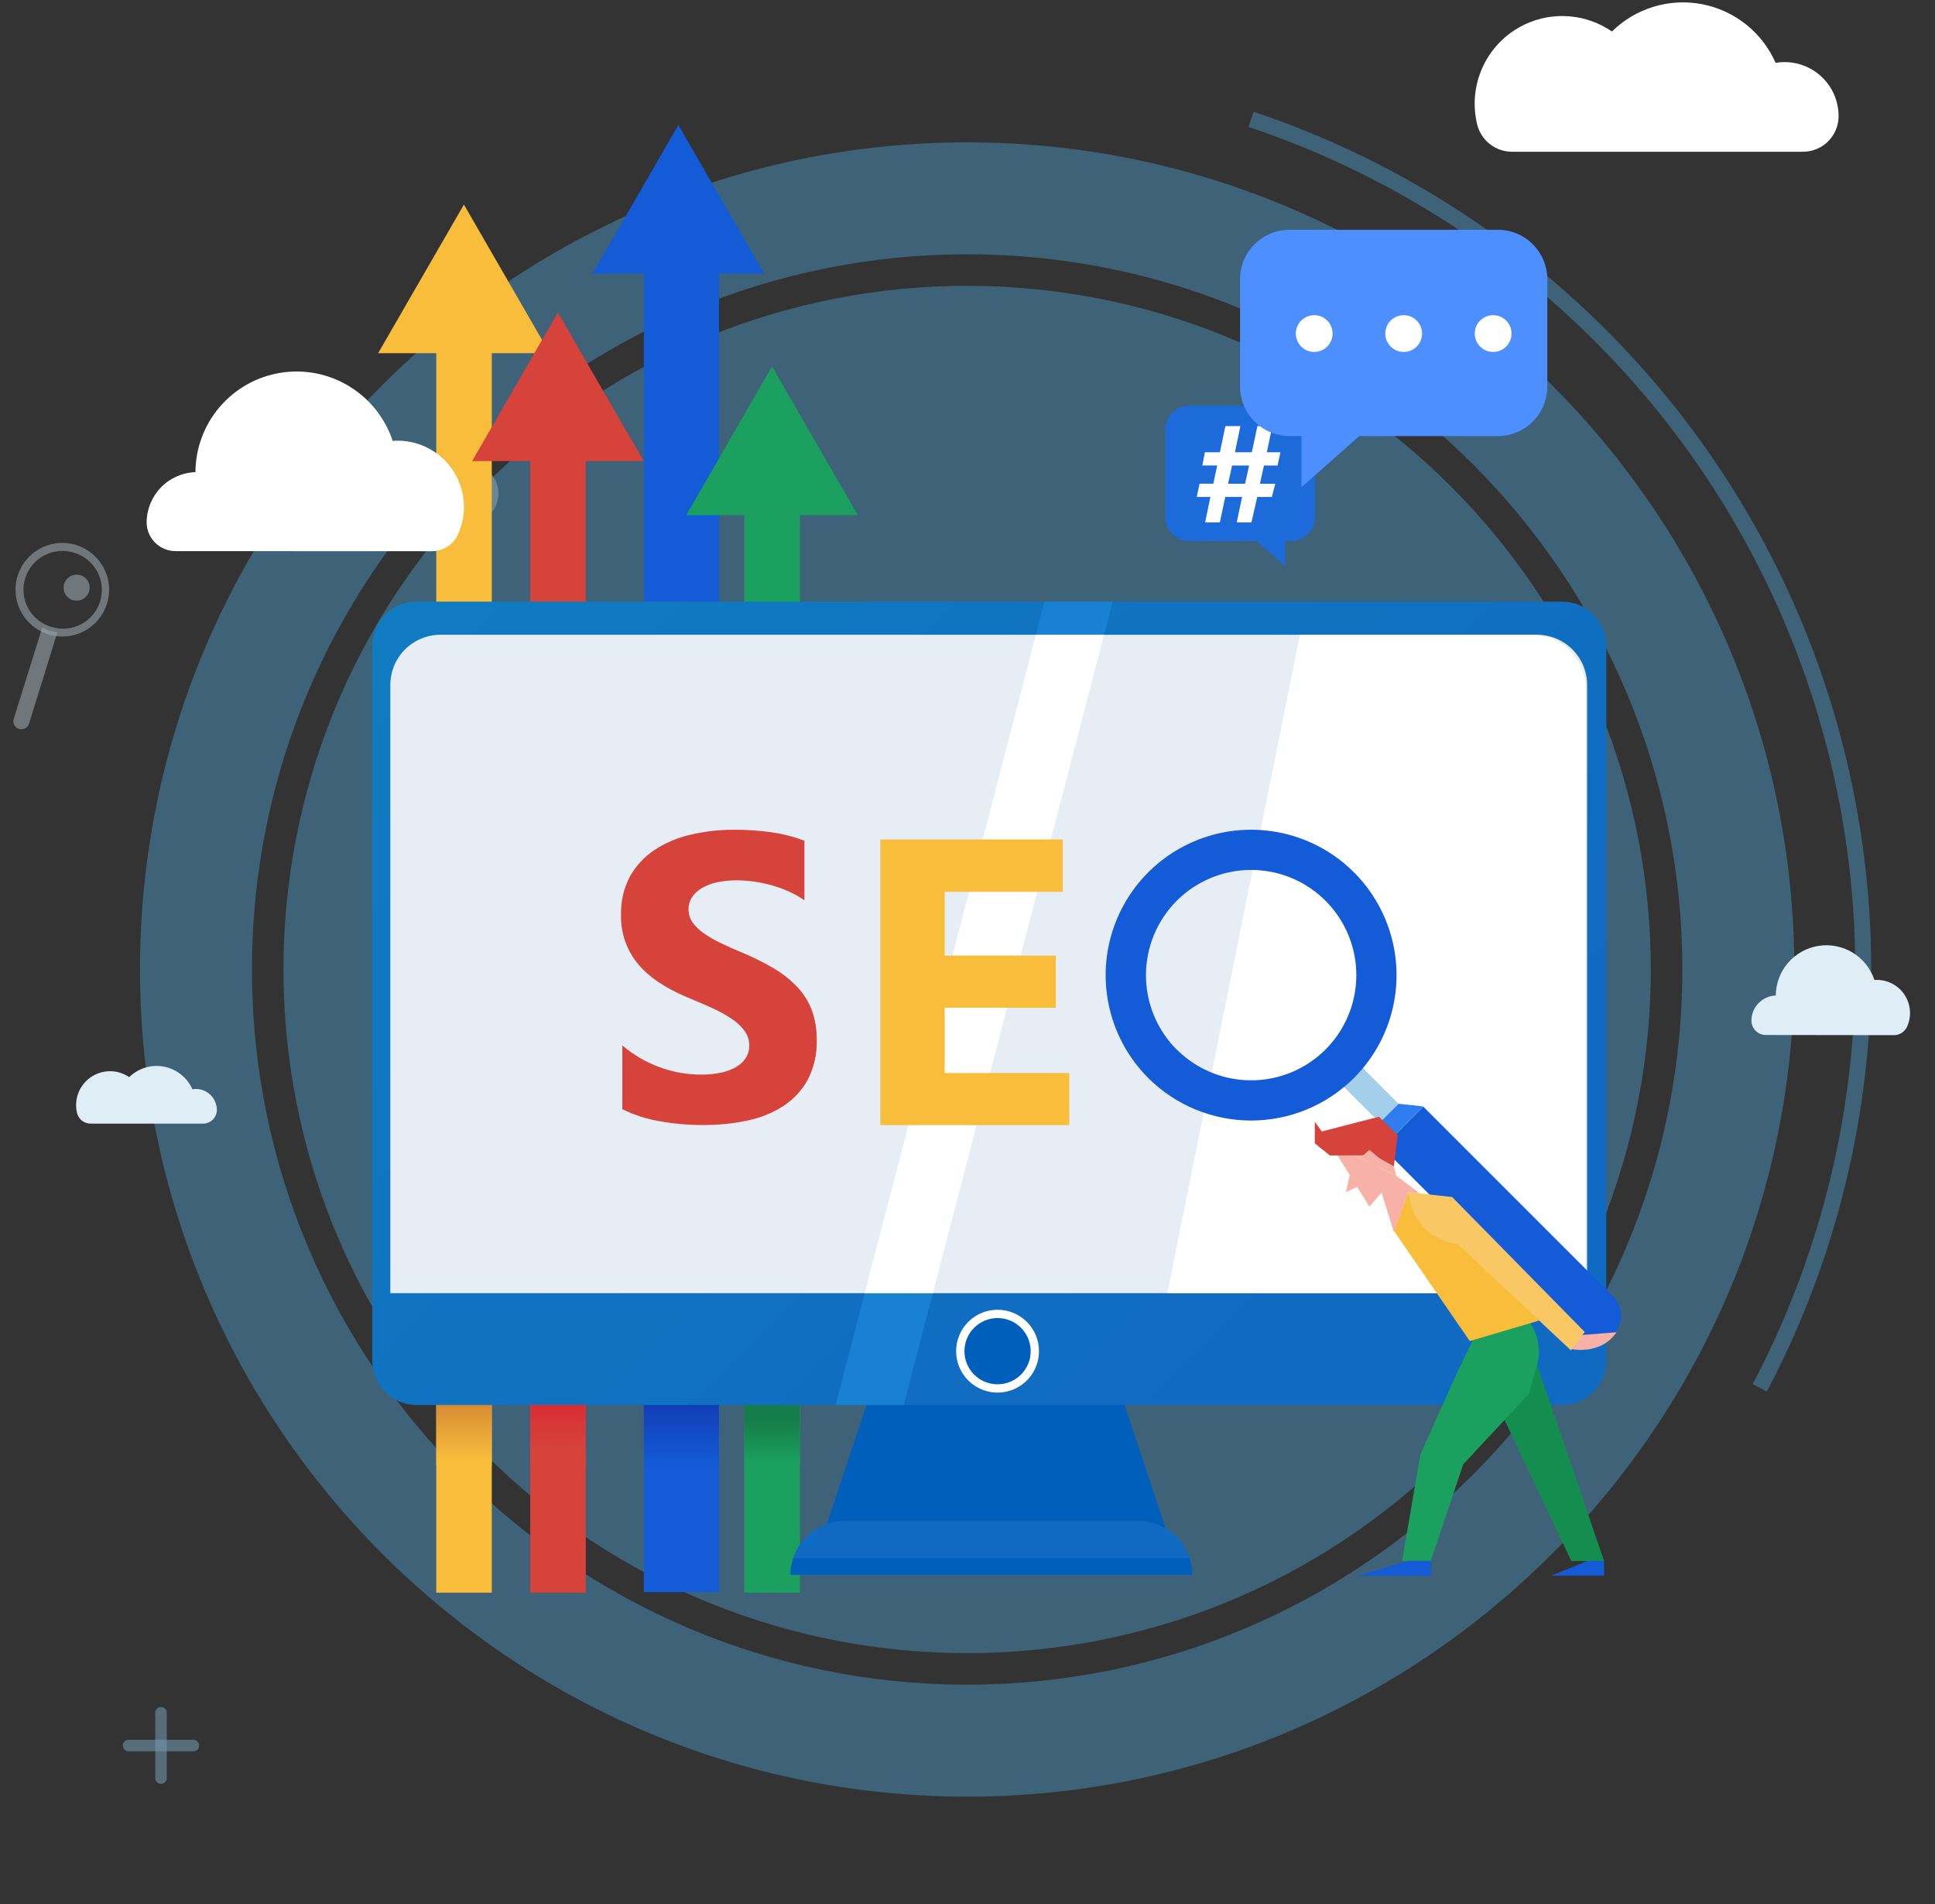<?xml version="1.0" encoding="UTF-8"?> <svg xmlns="http://www.w3.org/2000/svg" width="569" height="560" viewBox="0 0 569 560" fill="none"><rect x="0" y="0" width="569" height="560" fill="#333333" stroke="none"/> <g opacity="0.59"> <path opacity="0.59" d="M426.552 427.248C505.063 348.737 505.063 221.445 426.552 142.934C348.041 64.423 220.75 64.423 142.239 142.934C63.728 221.445 63.728 348.737 142.239 427.248C220.75 505.759 348.041 505.759 426.552 427.248Z" fill="#53BDF9"></path> <path opacity="0.59" d="M284.4 528.32C150.28 528.32 41.17 419.21 41.17 285.09C41.17 150.97 150.28 41.86 284.4 41.86C418.52 41.86 527.63 151 527.63 285.09C527.63 419.18 418.52 528.32 284.4 528.32ZM284.4 74.78C168.4 74.78 74.09 169.13 74.09 285.09C74.09 401.05 168.44 495.4 284.4 495.4C400.36 495.4 494.71 401.06 494.71 285.09C494.71 169.12 400.37 74.78 284.4 74.78V74.78Z" fill="#53BDF9"></path> <path opacity="0.59" d="M519.55 409.22L515.39 407.02C533.057 373.502 543.225 336.544 545.189 298.706C547.153 260.868 540.866 223.056 526.763 187.889C512.661 152.722 491.081 121.043 463.518 95.045C435.956 69.048 403.07 49.355 367.14 37.33L368.63 32.87C405.206 45.113 438.683 65.162 466.741 91.628C494.798 118.094 516.766 150.344 531.122 186.144C545.478 221.944 551.879 260.436 549.881 298.955C547.882 337.474 537.533 375.098 519.55 409.22V409.22Z" fill="#53BDF9"></path> <path opacity="0.59" d="M403.68 117.92C400.628 117.922 397.643 117.018 395.104 115.324C392.565 113.629 390.586 111.219 389.417 108.399C388.248 105.58 387.941 102.476 388.536 99.482C389.131 96.488 390.601 93.738 392.76 91.579C394.918 89.421 397.668 87.951 400.662 87.356C403.656 86.761 406.76 87.067 409.58 88.237C412.4 89.406 414.809 91.385 416.504 93.924C418.199 96.463 419.102 99.447 419.1 102.5C419.095 106.588 417.469 110.507 414.578 113.398C411.687 116.288 407.768 117.915 403.68 117.92V117.92ZM403.68 89.42C401.093 89.418 398.563 90.183 396.411 91.62C394.258 93.056 392.58 95.098 391.589 97.488C390.597 99.877 390.337 102.508 390.84 105.046C391.344 107.584 392.589 109.915 394.418 111.745C396.247 113.576 398.577 114.822 401.115 115.328C403.652 115.833 406.283 115.575 408.673 114.585C411.064 113.596 413.107 111.919 414.545 109.768C415.983 107.617 416.75 105.087 416.75 102.5C416.745 99.034 415.367 95.712 412.917 93.26C410.467 90.809 407.146 89.428 403.68 89.42Z" fill="#E3F4FC"></path> <path opacity="0.59" d="M410.27 102.5C410.27 103.806 409.883 105.082 409.157 106.168C408.432 107.253 407.4 108.099 406.194 108.599C404.987 109.098 403.66 109.228 402.379 108.972C401.099 108.717 399.923 108.087 399 107.163C398.077 106.239 397.449 105.062 397.196 103.781C396.942 102.501 397.075 101.173 397.576 99.967C398.077 98.761 398.924 97.731 400.011 97.007C401.098 96.283 402.375 95.898 403.68 95.9C404.547 95.9 405.404 96.071 406.205 96.403C407.005 96.734 407.732 97.221 408.344 97.834C408.956 98.447 409.441 99.174 409.772 99.975C410.102 100.776 410.272 101.634 410.27 102.5V102.5Z" fill="#E3F4FC"></path> <path opacity="0.59" d="M47.35 524.55C47.128 524.551 46.908 524.509 46.702 524.424C46.496 524.34 46.309 524.215 46.152 524.058C45.995 523.901 45.871 523.714 45.786 523.508C45.702 523.303 45.659 523.082 45.66 522.86V503.79C45.642 503.558 45.673 503.324 45.749 503.104C45.826 502.885 45.947 502.683 46.105 502.512C46.263 502.341 46.455 502.205 46.669 502.111C46.882 502.018 47.112 501.97 47.345 501.97C47.578 501.97 47.809 502.018 48.022 502.111C48.235 502.205 48.427 502.341 48.585 502.512C48.744 502.683 48.865 502.885 48.941 503.104C49.018 503.324 49.048 503.558 49.03 503.79V522.86C49.032 523.081 48.989 523.301 48.905 523.506C48.821 523.711 48.698 523.897 48.542 524.054C48.386 524.211 48.2 524.336 47.995 524.421C47.791 524.506 47.572 524.55 47.35 524.55V524.55Z" fill="#9DDCFF"></path> <path opacity="0.59" d="M56.88 515H37.81C37.362 515 36.932 514.822 36.615 514.505C36.298 514.188 36.12 513.758 36.12 513.31C36.12 512.862 36.298 512.432 36.615 512.115C36.932 511.798 37.362 511.62 37.81 511.62H56.88C57.328 511.62 57.758 511.798 58.075 512.115C58.392 512.432 58.57 512.862 58.57 513.31C58.57 513.758 58.392 514.188 58.075 514.505C57.758 514.822 57.328 515 56.88 515Z" fill="#9DDCFF"></path> <path opacity="0.59" d="M18.31 187.19C15.807 187.18 13.353 186.489 11.211 185.193C9.07 183.897 7.32 182.043 6.15 179.83C5.095 177.827 4.55 175.595 4.564 173.331C4.578 171.067 5.15 168.842 6.23 166.852C7.309 164.862 8.863 163.17 10.754 161.925C12.645 160.679 14.813 159.919 17.067 159.713C19.322 159.506 21.592 159.859 23.678 160.74C25.763 161.621 27.599 163.003 29.023 164.763C30.446 166.523 31.413 168.607 31.839 170.831C32.264 173.055 32.134 175.349 31.46 177.51V177.51C30.585 180.314 28.837 182.764 26.472 184.506C24.107 186.247 21.247 187.187 18.31 187.19V187.19ZM18.31 162.02C15.878 162.018 13.508 162.792 11.547 164.232C9.587 165.671 8.137 167.699 7.41 170.02C6.966 171.45 6.808 172.954 6.945 174.445C7.082 175.936 7.511 177.386 8.209 178.711C8.906 180.036 9.858 181.211 11.009 182.168C12.161 183.125 13.49 183.846 14.92 184.29C16.361 184.772 17.884 184.961 19.399 184.847C20.914 184.732 22.391 184.316 23.743 183.623C25.096 182.93 26.296 181.974 27.273 180.811C28.251 179.648 28.987 178.301 29.437 176.85C29.887 175.399 30.043 173.872 29.895 172.36C29.747 170.848 29.299 169.38 28.577 168.044C27.854 166.707 26.872 165.528 25.688 164.576C24.503 163.624 23.141 162.918 21.68 162.5C20.595 162.165 19.466 161.997 18.33 162L18.31 162.02Z" fill="#E3F4FC"></path> <path opacity="0.59" d="M14.59 185.44C13.842 185.21 13.119 184.909 12.43 184.54C12.397 184.608 12.37 184.678 12.35 184.75L4 211.52C3.853 212.105 3.935 212.724 4.231 213.25C4.526 213.776 5.012 214.169 5.588 214.349C6.164 214.528 6.786 214.48 7.328 214.214C7.87 213.948 8.289 213.485 8.5 212.92L16.81 186.14C16.815 186.067 16.815 185.993 16.81 185.92C16.057 185.828 15.314 185.667 14.59 185.44V185.44Z" fill="#E3F4FC"></path> <path opacity="0.59" d="M26.19 173.94C25.966 174.664 25.533 175.305 24.945 175.782C24.357 176.26 23.641 176.553 22.887 176.623C22.132 176.694 21.374 176.539 20.708 176.178C20.042 175.818 19.497 175.268 19.144 174.598C18.79 173.929 18.643 173.169 18.721 172.416C18.799 171.662 19.098 170.949 19.581 170.366C20.065 169.782 20.71 169.356 21.436 169.139C22.162 168.923 22.936 168.927 23.66 169.15C24.14 169.298 24.587 169.54 24.974 169.861C25.362 170.182 25.682 170.576 25.917 171.021C26.152 171.466 26.297 171.952 26.344 172.453C26.39 172.954 26.338 173.459 26.19 173.94V173.94Z" fill="#E3F4FC"></path> <path opacity="0.59" d="M246.6 204.22H152.18C149.833 204.212 147.584 203.276 145.924 201.616C144.264 199.956 143.328 197.707 143.32 195.36V195.36C143.326 193.011 144.26 190.759 145.921 189.097C147.581 187.435 149.831 186.498 152.18 186.49H246.6C248.951 186.495 251.204 187.431 252.867 189.094C254.529 190.756 255.465 193.009 255.47 195.36V195.36C255.462 197.709 254.525 199.96 252.863 201.62C251.201 203.28 248.949 204.215 246.6 204.22Z" fill="#C0ECFF"></path> <path opacity="0.59" d="M237.11 186.01H161.86C159.866 186.01 158.25 187.626 158.25 189.62V200.61C158.25 202.604 159.866 204.22 161.86 204.22H237.11C239.104 204.22 240.72 202.604 240.72 200.61V189.62C240.72 187.626 239.104 186.01 237.11 186.01Z" fill="#FCF1F9"></path> <path opacity="0.59" d="M137.72 154H65.72C63.37 153.995 61.119 153.06 59.457 151.4C57.795 149.74 56.858 147.489 56.85 145.14V145.14C56.855 142.789 57.791 140.536 59.453 138.874C61.116 137.212 63.369 136.275 65.72 136.27H137.72C140.069 136.278 142.319 137.215 143.979 138.877C145.64 140.539 146.574 142.791 146.58 145.14V145.14C146.572 147.487 145.636 149.736 143.976 151.396C142.316 153.056 140.067 153.992 137.72 154V154Z" fill="#C0ECFF"></path> <path opacity="0.59" d="M131.12 135.81H72.5C70.473 135.81 68.83 137.453 68.83 139.48V150.35C68.83 152.377 70.473 154.02 72.5 154.02H131.12C133.147 154.02 134.79 152.377 134.79 150.35V139.48C134.79 137.453 133.147 135.81 131.12 135.81Z" fill="#FCF1F9"></path> </g> <path d="M144.61 95.66H128.29V468.34H144.61V95.66Z" fill="#F7BD3B"></path> <path d="M136.419 103.86H111.189L123.799 82.01L136.419 60.16L149.029 82.01L161.649 103.86H136.419Z" fill="#F7BD3B"></path> <path d="M172.25 117H155.93V468.35H172.25V117Z" fill="#D6433B"></path> <path d="M164.06 135.59H138.83L151.44 113.74L164.06 91.89L176.67 113.74L189.29 135.59H164.06Z" fill="#D6433B"></path> <path d="M211.43 70.78H189.34V468.17H211.43V70.78Z" fill="#145BD7"></path> <path d="M199.47 80.45H174.24L186.86 58.6L199.47 36.75L212.09 58.6L224.71 80.45H199.47Z" fill="#145BD7"></path> <path d="M235.21 141.66H218.89V468.34H235.21V141.66Z" fill="#1BA05F"></path> <path d="M144.61 230.71H128.29V431H144.61V230.71Z" fill="url(#paint0_linear_244_17)"></path> <path d="M172.25 242.17H155.93V431H172.25V242.17Z" fill="url(#paint1_linear_244_17)"></path> <path d="M211.43 217.33H189.34V430.9H211.43V217.33Z" fill="url(#paint2_linear_244_17)"></path> <path d="M235.21 255.43H218.89V431H235.21V255.43Z" fill="url(#paint3_linear_244_17)"></path> <path d="M227.02 151.48H201.79L214.41 129.63L227.02 107.78L239.64 129.63L252.25 151.48H227.02Z" fill="#1BA05F"></path> <path d="M344.88 455.78H240.58L264.12 385.15H321.35L344.88 455.78Z" fill="#005FBA"></path> <path d="M459.35 176.92H122.47C115.29 176.92 109.47 182.74 109.47 189.92V400.16C109.47 407.34 115.29 413.16 122.47 413.16H459.35C466.529 413.16 472.35 407.34 472.35 400.16V189.92C472.35 182.74 466.529 176.92 459.35 176.92Z" fill="url(#paint4_linear_244_17)"></path> <path d="M245.72 413.16H265.75L327.19 176.92H307.15L245.72 413.16Z" fill="#1981D1"></path> <path d="M129.53 186.66H451.95C453.887 186.66 455.805 187.042 457.595 187.783C459.384 188.524 461.01 189.611 462.38 190.98C463.75 192.35 464.836 193.976 465.577 195.765C466.319 197.555 466.7 199.473 466.7 201.41V380.28H114.78V201.41C114.78 197.498 116.334 193.746 119.1 190.98C121.867 188.214 125.618 186.66 129.53 186.66Z" fill="#E6EDF4"></path> <path d="M305.52 397.33C305.52 399.739 304.806 402.094 303.467 404.097C302.129 406.1 300.227 407.661 298.001 408.583C295.776 409.505 293.327 409.746 290.964 409.276C288.601 408.806 286.431 407.646 284.728 405.943C283.024 404.239 281.864 402.069 281.394 399.706C280.924 397.344 281.165 394.895 282.087 392.669C283.009 390.443 284.57 388.541 286.573 387.203C288.576 385.864 290.931 385.15 293.34 385.15C294.94 385.149 296.524 385.463 298.003 386.074C299.481 386.686 300.824 387.583 301.956 388.715C303.087 389.846 303.984 391.189 304.596 392.667C305.207 394.146 305.521 395.73 305.52 397.33V397.33Z" fill="white"></path> <path d="M293.34 407.07C298.719 407.07 303.08 402.709 303.08 397.33C303.08 391.951 298.719 387.59 293.34 387.59C287.96 387.59 283.6 391.951 283.6 397.33C283.6 402.709 287.96 407.07 293.34 407.07Z" fill="#005FBA"></path> <path d="M350.57 463.08H232.46C232.46 458.882 234.128 454.855 237.096 451.887C240.065 448.918 244.092 447.25 248.29 447.25H334.74C338.938 447.25 342.965 448.918 345.933 451.887C348.902 454.855 350.57 458.882 350.57 463.08V463.08Z" fill="#106AC1"></path> <path d="M233.24 458.21C232.725 459.782 232.462 461.426 232.46 463.08H350.57C350.568 461.426 350.305 459.782 349.79 458.21H233.24Z" fill="#005FBA"></path> <path d="M466.26 380.28H343.26L382.26 186.66H450.45C454.648 186.66 458.675 188.328 461.643 191.296C464.612 194.265 466.28 198.292 466.28 202.49L466.26 380.28Z" fill="white"></path> <path d="M274.31 380.28H254.27L304.62 186.66H324.65L274.31 380.28Z" fill="white"></path> <path d="M183 326.17V307.43C186.256 310.203 189.981 312.374 194 313.84C197.876 315.259 201.971 315.99 206.1 316C208.198 316.032 210.292 315.817 212.34 315.36C213.911 315.011 215.414 314.406 216.79 313.57C217.885 312.907 218.799 311.983 219.45 310.88C220.035 309.854 220.339 308.691 220.33 307.51C220.349 305.932 219.854 304.391 218.92 303.12C217.864 301.713 216.567 300.504 215.09 299.55C213.258 298.335 211.328 297.275 209.32 296.38C207.1 295.373 204.7 294.34 202.12 293.28C195.56 290.547 190.67 287.213 187.45 283.28C184.198 279.243 182.486 274.182 182.62 269C182.513 265.08 183.419 261.198 185.25 257.73C186.99 254.608 189.452 251.947 192.43 249.97C195.638 247.862 199.197 246.345 202.94 245.49C207.083 244.499 211.329 243.999 215.59 244C219.478 243.965 223.362 244.229 227.21 244.79C230.4 245.271 233.53 246.085 236.55 247.22V264.73C235.101 263.727 233.561 262.863 231.95 262.15C230.291 261.408 228.58 260.789 226.83 260.3C225.108 259.828 223.358 259.467 221.59 259.22C219.933 258.993 218.262 258.876 216.59 258.87C214.62 258.854 212.654 259.059 210.73 259.48C209.166 259.822 207.664 260.406 206.28 261.21C205.152 261.875 204.191 262.788 203.47 263.88C202.804 264.917 202.456 266.127 202.47 267.36C202.451 268.703 202.838 270.02 203.58 271.14C204.443 272.368 205.512 273.437 206.74 274.3C208.322 275.414 209.994 276.394 211.74 277.23C213.69 278.18 215.9 279.17 218.36 280.18C221.457 281.469 224.464 282.966 227.36 284.66C229.887 286.124 232.202 287.928 234.24 290.02C236.138 291.984 237.632 294.301 238.64 296.84C239.703 299.695 240.219 302.724 240.16 305.77C240.298 309.867 239.379 313.931 237.49 317.57C235.76 320.708 233.275 323.365 230.26 325.3C227.007 327.356 223.404 328.797 219.63 329.55C215.422 330.419 211.136 330.848 206.84 330.83C202.43 330.848 198.027 330.456 193.69 329.66C189.979 329.008 186.38 327.833 183 326.17V326.17Z" fill="#D6433B"></path> <path d="M314.44 330.85H258.88V246.85H312.51V262.25H277.79V281H310.46V296.34H277.79V315.54H314.44V330.85Z" fill="#F7BD3B"></path> <path d="M410.57 345.7L407.54 333.86L391.07 336.23L410.57 345.7Z" fill="#F7B1A6"></path> <path d="M398.142 311.476L392.599 317.02L405.701 330.122L411.245 324.579L398.142 311.476Z" fill="#A4CFEA"></path> <path d="M337.65 317C331.669 311.018 327.596 303.397 325.946 295.101C324.297 286.805 325.144 278.205 328.381 270.39C331.619 262.576 337.101 255.896 344.134 251.197C351.167 246.497 359.436 243.989 367.895 243.989C376.354 243.989 384.623 246.497 391.656 251.197C398.69 255.896 404.171 262.576 407.409 270.39C410.646 278.205 411.493 286.805 409.844 295.101C408.194 303.397 404.121 311.018 398.14 317C390.112 325.01 379.235 329.508 367.895 329.508C356.555 329.508 345.678 325.01 337.65 317V317ZM346.03 308.62C350.356 312.946 355.867 315.892 361.867 317.086C367.867 318.279 374.086 317.667 379.738 315.326C385.389 312.985 390.22 309.02 393.619 303.934C397.018 298.848 398.832 292.867 398.832 286.75C398.832 280.633 397.018 274.652 393.619 269.566C390.22 264.48 385.389 260.515 379.738 258.174C374.086 255.833 367.867 255.221 361.867 256.414C355.867 257.608 350.356 260.554 346.03 264.88C340.237 270.686 336.981 278.552 336.976 286.754C336.97 294.956 340.215 302.826 346 308.64L346.03 308.62Z" fill="#145BD7"></path> <path d="M474.417 392.469L473.59 393.297C472.101 394.786 470.081 395.622 467.975 395.622C465.869 395.622 463.85 394.786 462.361 393.297L406.499 337.435L418.52 325.414L474.382 381.276C475.865 382.759 476.701 384.768 476.707 386.865C476.714 388.962 475.891 390.977 474.417 392.469V392.469Z" fill="#145BD7"></path> <path d="M405.7 330.12L406.48 337.41L418.53 325.36L411.25 324.58L405.7 330.12Z" fill="#2E7CED"></path> <path d="M438.14 408.5L462.05 459.04H471.69L449.58 394.36L438.14 408.5Z" fill="#148E4E"></path> <path d="M438.14 378L449 387.89C452.12 391.11 453.28 397.01 452 401.32L449.55 409.91L430.27 430.61L420.73 459H412.3L417.66 427.75L428.66 403.19L433.59 393.06L438.14 378Z" fill="#1BA05F"></path> <path d="M452.51 388.35L432.19 394.36L409.87 361.92L414.11 350.57L441.72 369.24L452.51 388.35Z" fill="#F7BD3B"></path> <path d="M461.75 396.65C461.75 396.65 470.55 398.78 475.35 391.76L464.8 392.6L461.75 396.65Z" fill="#F7B1A6"></path> <path d="M417.49 350.94L410.57 345.7L405.52 348.32L409.87 362.34L414.11 350.57L417.49 350.94Z" fill="#F7B1A6"></path> <path d="M414.11 350.57L427 352L466 391.68L461.93 397.09L428.7 365.89C425.283 365.523 422.072 364.074 419.534 361.756C416.996 359.438 415.264 356.37 414.59 353L414.11 350.57Z" fill="#F9C764"></path> <path d="M420.73 459.04V463.33H399.63L414.11 459.04H420.73Z" fill="#145BD7"></path> <path d="M420.73 459.04V463.33H399.63L414.11 459.04H420.73Z" fill="#145BD7"></path> <path d="M471.69 459.04V463.33H456.2L466.83 459.04H471.69Z" fill="#145BD7"></path> <path d="M391.07 336.23L402.69 354.83L410.57 345.7L391.07 336.23Z" fill="#F7B1A6"></path> <path d="M404.07 339.72L409.87 342.96L411 333.86L405.52 328.38L388.7 332.72L386.63 329.89V336.23L391.07 339.78L404.07 339.72Z" fill="#D6433B"></path> <path d="M398.25 339.72L395.76 350.57L400.82 348.22L398.25 339.72Z" fill="#F7B1A6"></path> <path d="M400.82 339.78L402.69 338.14L405.52 340.53V345.14L400.82 339.78Z" fill="#F7B1A6"></path> <path d="M530.1 44.62C532.85 44.644 535.499 43.584 537.474 41.67C539.448 39.755 540.589 37.14 540.65 34.39V34.27C540.669 31.95 540.179 29.654 539.216 27.544C538.253 25.434 536.838 23.56 535.073 22.055C533.308 20.55 531.234 19.45 528.998 18.832C526.762 18.214 524.417 18.094 522.13 18.48C520.19 14.066 517.206 10.189 513.436 7.184C509.665 4.178 505.22 2.135 500.485 1.228C495.749 0.322 490.864 0.581 486.25 1.982C481.636 3.382 477.432 5.884 474 9.27C470.304 6.719 466.006 5.179 461.532 4.804C457.058 4.428 452.563 5.229 448.494 7.127C444.425 9.026 440.923 11.956 438.337 15.626C435.75 19.297 434.169 23.579 433.75 28.05C433.483 30.949 433.702 33.873 434.4 36.7C434.98 38.97 436.302 40.982 438.155 42.416C440.008 43.851 442.286 44.626 444.63 44.62H530.1Z" fill="white"></path> <path d="M59.69 330.42C60.76 330.428 61.791 330.012 62.555 329.262C63.32 328.513 63.757 327.491 63.77 326.42V326.42C63.77 324.777 63.118 323.202 61.957 322.039C60.797 320.877 59.222 320.223 57.58 320.22C57.245 320.223 56.91 320.253 56.58 320.31C55.828 318.609 54.675 317.116 53.22 315.958C51.765 314.8 50.051 314.012 48.224 313.661C46.398 313.31 44.514 313.407 42.733 313.943C40.953 314.479 39.328 315.439 38 316.74C36.567 315.764 34.906 315.177 33.178 315.037C31.451 314.897 29.716 315.208 28.145 315.94C26.574 316.672 25.221 317.8 24.217 319.213C23.213 320.626 22.594 322.276 22.42 324C22.31 325.123 22.394 326.256 22.67 327.35C22.896 328.235 23.414 329.018 24.14 329.573C24.865 330.128 25.756 330.423 26.67 330.41L59.69 330.42Z" fill="#DFEDF7"></path> <path d="M126.9 162.09C128.494 162.107 130.059 161.672 131.416 160.837C132.773 160.002 133.867 158.8 134.57 157.37C135.967 154.399 136.59 151.123 136.382 147.846C136.174 144.57 135.142 141.399 133.382 138.628C131.621 135.857 129.189 133.576 126.311 131.996C123.433 130.416 120.203 129.588 116.92 129.59C116.43 129.59 115.92 129.59 115.47 129.67C113.258 122.968 108.734 117.27 102.708 113.596C96.682 109.921 89.545 108.509 82.574 109.611C75.602 110.713 69.25 114.258 64.651 119.613C60.052 124.967 57.507 131.782 57.47 138.84V138.84C53.62 138.972 49.971 140.595 47.294 143.365C44.617 146.136 43.12 149.837 43.12 153.69V153.78C43.175 156.009 44.105 158.127 45.708 159.676C47.312 161.225 49.461 162.082 51.69 162.06L126.9 162.09Z" fill="white"></path> <path d="M556.89 304.4C557.687 304.407 558.47 304.19 559.149 303.772C559.829 303.355 560.376 302.755 560.73 302.04C561.427 300.554 561.737 298.916 561.633 297.278C561.528 295.64 561.011 294.055 560.13 292.669C559.25 291.284 558.034 290.144 556.595 289.354C555.156 288.564 553.541 288.15 551.9 288.15C551.66 288.15 551.42 288.15 551.18 288.15C550.068 284.805 547.804 281.963 544.792 280.131C541.78 278.299 538.215 277.595 534.733 278.147C531.251 278.698 528.078 280.467 525.779 283.14C523.48 285.813 522.204 289.215 522.18 292.74V292.74C520.256 292.807 518.434 293.618 517.097 295.002C515.759 296.386 515.011 298.235 515.01 300.16V300.21C515.036 301.326 515.501 302.386 516.304 303.161C517.107 303.936 518.184 304.363 519.3 304.35L556.89 304.4Z" fill="#DFEDF7"></path> <path d="M379.59 119.3H349.73C347.844 119.3 346.036 120.049 344.703 121.382C343.369 122.716 342.62 124.524 342.62 126.41V152C342.62 153.886 343.369 155.694 344.703 157.028C346.036 158.361 347.844 159.11 349.73 159.11H369.61L377.9 166.46V159.11H379.59C380.525 159.111 381.45 158.928 382.314 158.572C383.178 158.215 383.963 157.691 384.624 157.031C385.285 156.371 385.81 155.586 386.168 154.723C386.526 153.86 386.71 152.935 386.71 152V126.41C386.71 125.475 386.526 124.55 386.168 123.687C385.81 122.824 385.285 122.039 384.624 121.379C383.963 120.719 383.178 120.195 382.314 119.838C381.45 119.482 380.525 119.299 379.59 119.3V119.3Z" fill="#1D6ADB"></path> <path d="M376.52 133L375.68 136.89H371.68L370.49 142.25H375L374 146.14H369.7L368 153.61H363.67L365.25 146.13H360.3L358.71 153.61H354.38L355.92 146.13H351.92L352.72 142.24H356.78L357.93 136.88H353.56L354.3 132.99H358.73L360.32 125.3H364.75L363.15 132.99H368.1L369.75 125.3H374.13L372.53 132.99L376.52 133ZM367.31 136.89H362.31L361.12 142.25H366.12L367.31 136.89Z" fill="white"></path> <path d="M379.24 67.56H440.44C444.303 67.565 448.006 69.104 450.736 71.838C453.466 74.571 455 78.277 455 82.14V113.65C455 117.517 453.464 121.225 450.729 123.96C447.995 126.694 444.287 128.23 440.42 128.23H399.69L382.69 143.3V128.23H379.22C375.353 128.23 371.644 126.694 368.91 123.96C366.176 121.225 364.64 117.517 364.64 113.65V82.14C364.64 80.224 365.017 78.326 365.751 76.556C366.485 74.786 367.561 73.177 368.917 71.823C370.273 70.469 371.883 69.396 373.654 68.664C375.425 67.933 377.323 67.557 379.24 67.56V67.56Z" fill="#4D8FFE"></path> <path d="M391.86 98.09C391.86 99.16 391.543 100.206 390.948 101.096C390.354 101.985 389.509 102.679 388.52 103.088C387.532 103.498 386.444 103.605 385.395 103.396C384.345 103.187 383.381 102.672 382.625 101.915C381.868 101.159 381.353 100.195 381.144 99.145C380.935 98.096 381.042 97.008 381.452 96.02C381.861 95.031 382.555 94.186 383.444 93.592C384.334 92.997 385.38 92.68 386.45 92.68C387.885 92.68 389.261 93.25 390.275 94.265C391.29 95.279 391.86 96.655 391.86 98.09V98.09Z" fill="white"></path> <path d="M418.17 98.09C418.17 99.16 417.852 100.206 417.258 101.096C416.663 101.985 415.818 102.679 414.83 103.088C413.841 103.498 412.754 103.605 411.704 103.396C410.655 103.187 409.691 102.672 408.934 101.915C408.178 101.159 407.662 100.195 407.454 99.145C407.245 98.096 407.352 97.008 407.761 96.02C408.171 95.031 408.864 94.186 409.754 93.592C410.644 92.997 411.69 92.68 412.76 92.68C414.194 92.68 415.57 93.25 416.585 94.265C417.6 95.279 418.17 96.655 418.17 98.09V98.09Z" fill="white"></path> <path d="M439.07 103.5C442.058 103.5 444.48 101.078 444.48 98.09C444.48 95.102 442.058 92.68 439.07 92.68C436.082 92.68 433.66 95.102 433.66 98.09C433.66 101.078 436.082 103.5 439.07 103.5Z" fill="white"></path> <defs> <linearGradient id="paint0_linear_244_17" x1="136.44" y1="409.5" x2="136.44" y2="430.05" gradientUnits="userSpaceOnUse"> <stop offset="0.08" stop-color="#D48633"></stop> <stop offset="0.95" stop-color="#F7BD3B"></stop> </linearGradient> <linearGradient id="paint1_linear_244_17" x1="164.08" y1="401.33" x2="164.08" y2="426.34" gradientUnits="userSpaceOnUse"> <stop offset="0.08" stop-color="#DB1D32"></stop> <stop offset="1" stop-color="#D6433B"></stop> </linearGradient> <linearGradient id="paint2_linear_244_17" x1="200.38" y1="409.67" x2="200.38" y2="430.67" gradientUnits="userSpaceOnUse"> <stop offset="0.08" stop-color="#113BB4"></stop> <stop offset="1" stop-color="#145BD7"></stop> </linearGradient> <linearGradient id="paint3_linear_244_17" x1="227.05" y1="416.67" x2="227.05" y2="430.67" gradientUnits="userSpaceOnUse"> <stop offset="0.08" stop-color="#157D4A"></stop> <stop offset="0.95" stop-color="#1BA05F"></stop> </linearGradient> <linearGradient id="paint4_linear_244_17" x1="140.93" y1="145.07" x2="378.29" y2="382.42" gradientUnits="userSpaceOnUse"> <stop stop-color="#107CC1"></stop> <stop offset="1" stop-color="#106AC1"></stop> </linearGradient> </defs> </svg> 